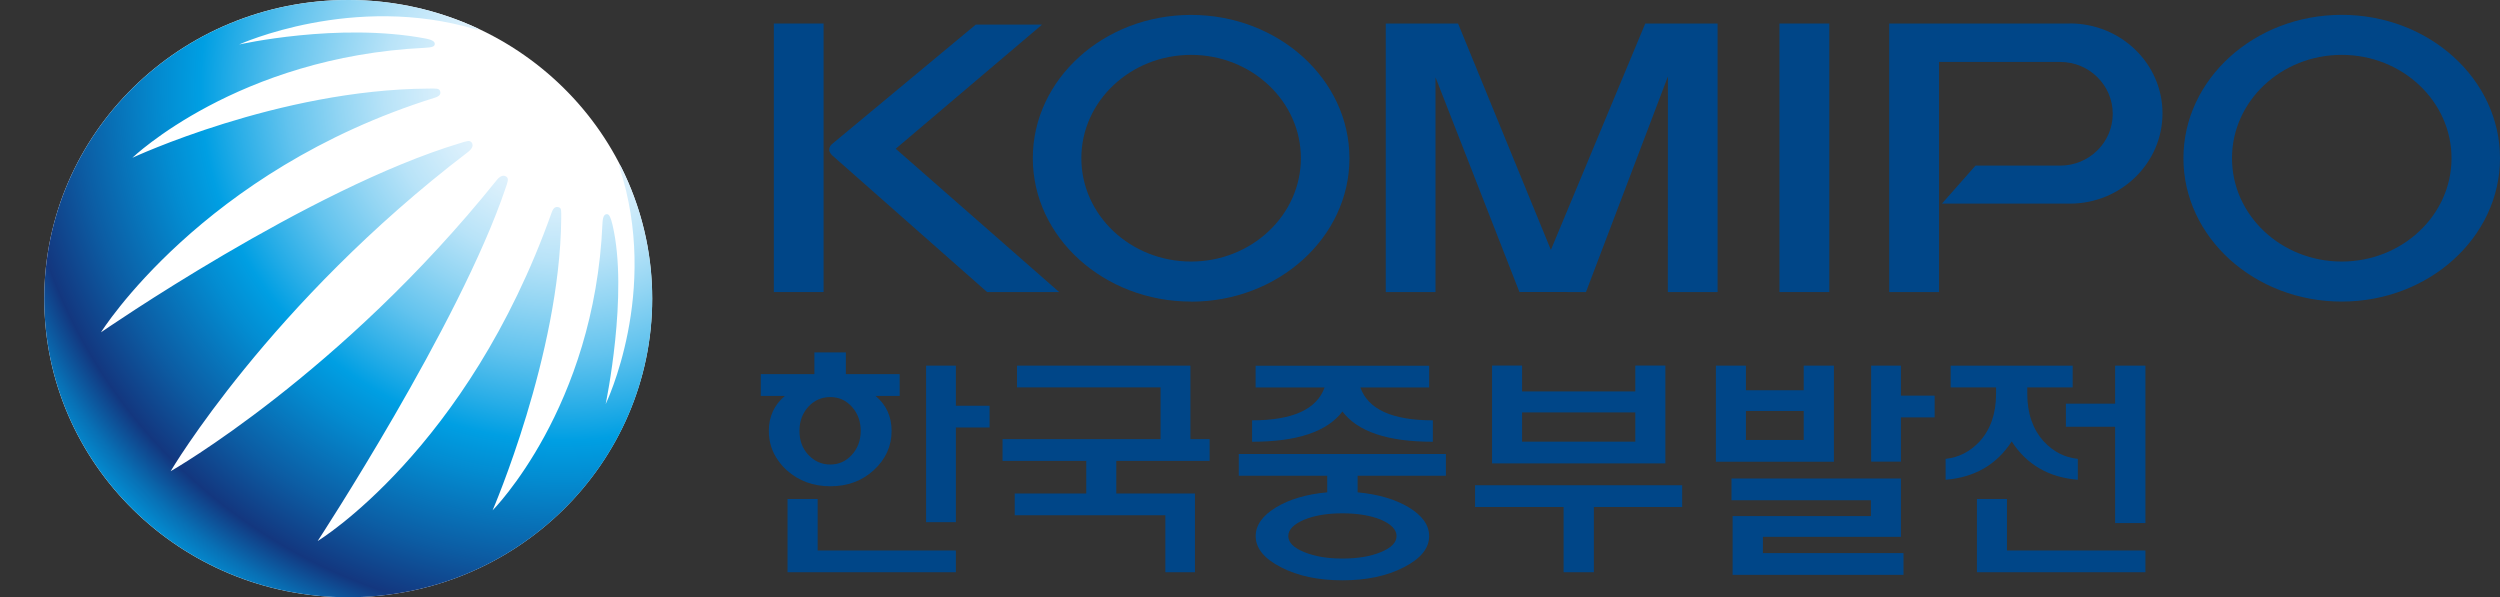 <svg width="113" height="27" viewBox="0 0 113 27" fill="none" xmlns="http://www.w3.org/2000/svg">
<rect x="0" y="0" width="113" height="27" fill="#333333" stroke="none"/>
<g clip-path="url(#clip0_4454_35)">
<path d="M15.739 26.996C23.326 26.996 29.478 20.953 29.478 13.498C29.478 6.043 23.326 0 15.739 0C8.151 0 2 6.043 2 13.498C2 20.953 8.151 26.996 15.739 26.996Z" fill="white"/>
<path d="M28.055 7.505C28.004 7.429 27.973 7.482 28.004 7.578C29.838 13.197 27.376 18.264 27.376 18.264C27.376 18.264 28.419 13.285 27.686 10.165C27.612 9.852 27.539 9.684 27.446 9.681C27.326 9.673 27.248 9.764 27.232 10.088C26.876 18.443 22.265 23.068 22.265 23.068C22.265 23.068 25.305 16.028 25.367 9.898C25.367 9.547 25.387 9.41 25.266 9.372C25.138 9.326 25.018 9.364 24.937 9.601C21.113 20.363 14.358 24.455 14.358 24.455C14.358 24.455 20.784 14.637 22.854 8.496C22.948 8.225 23.009 8.077 22.889 7.985C22.769 7.902 22.614 7.936 22.451 8.142C15.417 16.908 7.712 21.3 7.712 21.3C7.712 21.3 12.179 13.715 21.156 6.869C21.365 6.705 21.404 6.557 21.319 6.439C21.226 6.32 21.078 6.385 20.799 6.469C13.963 8.526 4.563 15.022 4.563 15.022C4.563 15.022 9.127 7.703 19.655 4.416C19.9 4.339 19.931 4.233 19.888 4.107C19.845 3.989 19.71 4 19.353 4.004C12.586 4.05 5.982 7.132 5.982 7.132C5.982 7.132 10.744 2.564 19.217 2.16C19.547 2.145 19.659 2.095 19.651 1.977C19.648 1.886 19.555 1.802 19.236 1.741C15.285 0.998 10.806 2.012 10.806 2.012C10.806 2.012 15.975 -0.339 21.528 1.337C21.629 1.372 21.645 1.318 21.59 1.284C19.818 0.465 17.84 0 15.754 0C8.15 0 2 6.046 2 13.498C2 20.95 8.15 26.996 15.743 26.996C23.335 26.996 29.482 20.954 29.482 13.498C29.482 11.346 28.966 9.311 28.055 7.505Z" fill="url(#paint0_radial_4454_35)"/>
<path d="M54.012 25.865H52.674V23.289H45.865V22.306H49.099V20.832H45.315V19.849H52.457V17.51H45.97V16.527H53.807V19.849H54.675V20.832H50.456V22.306H54.012V25.865Z" fill="#004688"/>
<path d="M63.446 25.644C62.686 26.036 61.763 26.23 60.678 26.23C59.592 26.23 58.669 26.036 57.909 25.644C57.141 25.255 56.757 24.783 56.757 24.23C56.757 23.739 57.063 23.305 57.68 22.931C58.293 22.562 59.064 22.337 59.991 22.253V21.503H55.993V20.52H65.354V21.503H61.364V22.253C62.291 22.341 63.062 22.565 63.675 22.931C64.291 23.305 64.598 23.739 64.598 24.23C64.598 24.783 64.214 25.255 63.446 25.644ZM64.761 19.967C62.729 19.967 61.368 19.514 60.678 18.599C59.983 19.514 58.626 19.967 56.594 19.967V18.999C58.425 18.999 59.518 18.504 59.871 17.514H56.753V16.531H64.598V17.514H61.488C61.841 18.504 62.93 18.999 64.765 18.999V19.967H64.761ZM62.419 23.491C61.942 23.297 61.36 23.202 60.678 23.202C59.995 23.202 59.417 23.297 58.948 23.491C58.471 23.697 58.231 23.941 58.231 24.23C58.231 24.52 58.471 24.76 58.948 24.954C59.417 25.148 59.995 25.247 60.678 25.247C61.36 25.247 61.942 25.152 62.419 24.954C62.888 24.76 63.124 24.516 63.124 24.23C63.124 23.945 62.888 23.693 62.419 23.491Z" fill="#004688"/>
<path d="M76.034 22.916H72.043V25.865H70.675V22.916H66.673V21.933H76.034V22.916ZM75.278 20.946H67.441V16.523H68.798V17.693H73.916V16.523H75.274V20.946H75.278ZM68.798 18.641V19.963H73.916V18.641H68.798Z" fill="#004688"/>
<path d="M36.958 24.882V22.554H35.597V25.865H43.205V24.882H36.958Z" fill="#004688"/>
<path d="M43.205 18.34V16.527H41.859V23.602H43.205V19.323H44.729V18.34H43.205Z" fill="#004688"/>
<path d="M40.657 16.912H38.233V15.929H36.81V16.912H34.387V17.895H35.476C34.995 18.302 34.751 18.828 34.751 19.476C34.751 19.979 34.895 20.428 35.178 20.82C35.286 20.973 35.41 21.118 35.562 21.255C36.101 21.739 36.756 21.979 37.532 21.979C38.307 21.979 38.959 21.739 39.49 21.255C40.029 20.763 40.3 20.169 40.3 19.476C40.3 18.828 40.06 18.299 39.575 17.895H40.665V16.912H40.657ZM38.501 20.561C38.237 20.851 37.912 20.996 37.528 20.996C37.144 20.996 36.81 20.851 36.539 20.561C36.267 20.272 36.136 19.91 36.136 19.472C36.136 19.034 36.271 18.679 36.539 18.382C36.806 18.093 37.14 17.948 37.528 17.948C37.916 17.948 38.237 18.093 38.501 18.382C38.769 18.679 38.904 19.041 38.904 19.472C38.904 19.902 38.769 20.272 38.501 20.561Z" fill="#004688"/>
<path d="M82.897 16.527H81.528V17.639H78.915V16.527H77.558V20.87H82.893V16.527H82.897ZM81.528 19.887H78.915V18.576H81.528V19.887Z" fill="#004688"/>
<path d="M85.922 17.883V16.527H84.576V20.866H85.922V18.866H87.446V17.883H85.922Z" fill="#004688"/>
<path d="M79.683 24.265H85.922V21.628H84.577H84.038H78.264V22.611H84.565V23.327H78.314V25.983H86.038V25H79.683V24.265Z" fill="#004688"/>
<path d="M93.378 19.289H95.604V23.643H96.973V16.527H95.604V18.245H93.378V19.289Z" fill="#004688"/>
<path d="M90.931 19.956C91.61 21.003 92.602 21.579 93.917 21.685V20.741C93.32 20.68 92.812 20.417 92.381 19.956C91.885 19.407 91.633 18.691 91.633 17.803V17.51H93.684V16.527H88.17V17.51H90.222V17.803C90.222 18.691 89.973 19.411 89.477 19.956C89.05 20.413 88.539 20.676 87.941 20.741V21.685C89.252 21.579 90.249 21.003 90.927 19.956H90.931Z" fill="#004688"/>
<path d="M90.715 24.882V22.554H89.357V25.865H96.973V24.882H90.715Z" fill="#004688"/>
<path d="M105.846 13.631C101.898 13.631 98.691 10.725 98.691 7.151C98.691 3.577 101.902 0.671 105.846 0.671C109.789 0.671 113 3.577 113 7.151C113 10.725 109.789 13.631 105.846 13.631ZM105.846 2.48C103.108 2.48 100.886 4.572 100.886 7.151C100.886 9.73 103.108 11.822 105.846 11.822C108.583 11.822 110.809 9.726 110.809 7.151C110.809 4.576 108.583 2.48 105.846 2.48Z" fill="#004688"/>
<path d="M53.837 13.631C49.893 13.631 46.683 10.725 46.683 7.151C46.683 3.577 49.893 0.674 53.837 0.674C57.781 0.674 60.995 3.581 60.995 7.155C60.995 10.728 57.781 13.635 53.837 13.635V13.631ZM53.837 2.48C51.103 2.48 48.877 4.572 48.877 7.151C48.877 9.73 51.103 11.822 53.837 11.822C56.571 11.822 58.8 9.726 58.8 7.151C58.8 4.576 56.575 2.48 53.837 2.48Z" fill="#004688"/>
<path d="M82.684 13.201H80.431V1.063H82.684V13.201Z" fill="#004688"/>
<path d="M77.635 13.201H75.386L75.39 3.455L71.686 13.201L68.677 13.197L64.885 3.494V13.201H62.636V1.063H65.905L70.1 11.296L74.366 1.063H77.635V13.201Z" fill="#004688"/>
<path d="M47.87 13.201H44.617L37.637 7.041C37.637 7.041 37.481 6.911 37.481 6.774C37.481 6.595 37.621 6.5 37.621 6.5L44.105 1.112H47.102L40.487 6.724L47.87 13.197V13.201Z" fill="#004688"/>
<path d="M37.226 13.201H34.977V1.063H37.226V13.201Z" fill="#004688"/>
<path d="M93.561 1.063H85.391V13.201H87.644V2.8H93.123C94.433 2.8 95.496 3.852 95.496 5.143C95.496 6.435 94.433 7.486 93.123 7.486H89.292L87.775 9.204H93.557C95.864 9.204 97.745 7.376 97.745 5.124C97.745 2.873 95.864 1.059 93.557 1.059L93.561 1.063Z" fill="#004688"/>
</g>
<defs>
<radialGradient id="paint0_radial_4454_35" cx="0" cy="0" r="1" gradientUnits="userSpaceOnUse" gradientTransform="translate(25.359 3.924) scale(29.614 29.095)">
<stop offset="0.1" stop-color="#EAF6FE"/>
<stop offset="0.15" stop-color="#E4F3FD"/>
<stop offset="0.2" stop-color="#D3EDFB"/>
<stop offset="0.27" stop-color="#B8E3F8"/>
<stop offset="0.34" stop-color="#92D5F3"/>
<stop offset="0.42" stop-color="#62C3EE"/>
<stop offset="0.5" stop-color="#27ADE7"/>
<stop offset="0.55" stop-color="#009FE3"/>
<stop offset="0.61" stop-color="#038CD1"/>
<stop offset="0.74" stop-color="#0C5CA3"/>
<stop offset="0.83" stop-color="#13377F"/>
<stop offset="0.89" stop-color="#0870B5"/>
<stop offset="0.95" stop-color="#009FE3"/>
</radialGradient>
<clipPath id="clip0_4454_35">
<rect width="111" height="27" fill="white" transform="translate(2)"/>
</clipPath>
</defs>
</svg>
